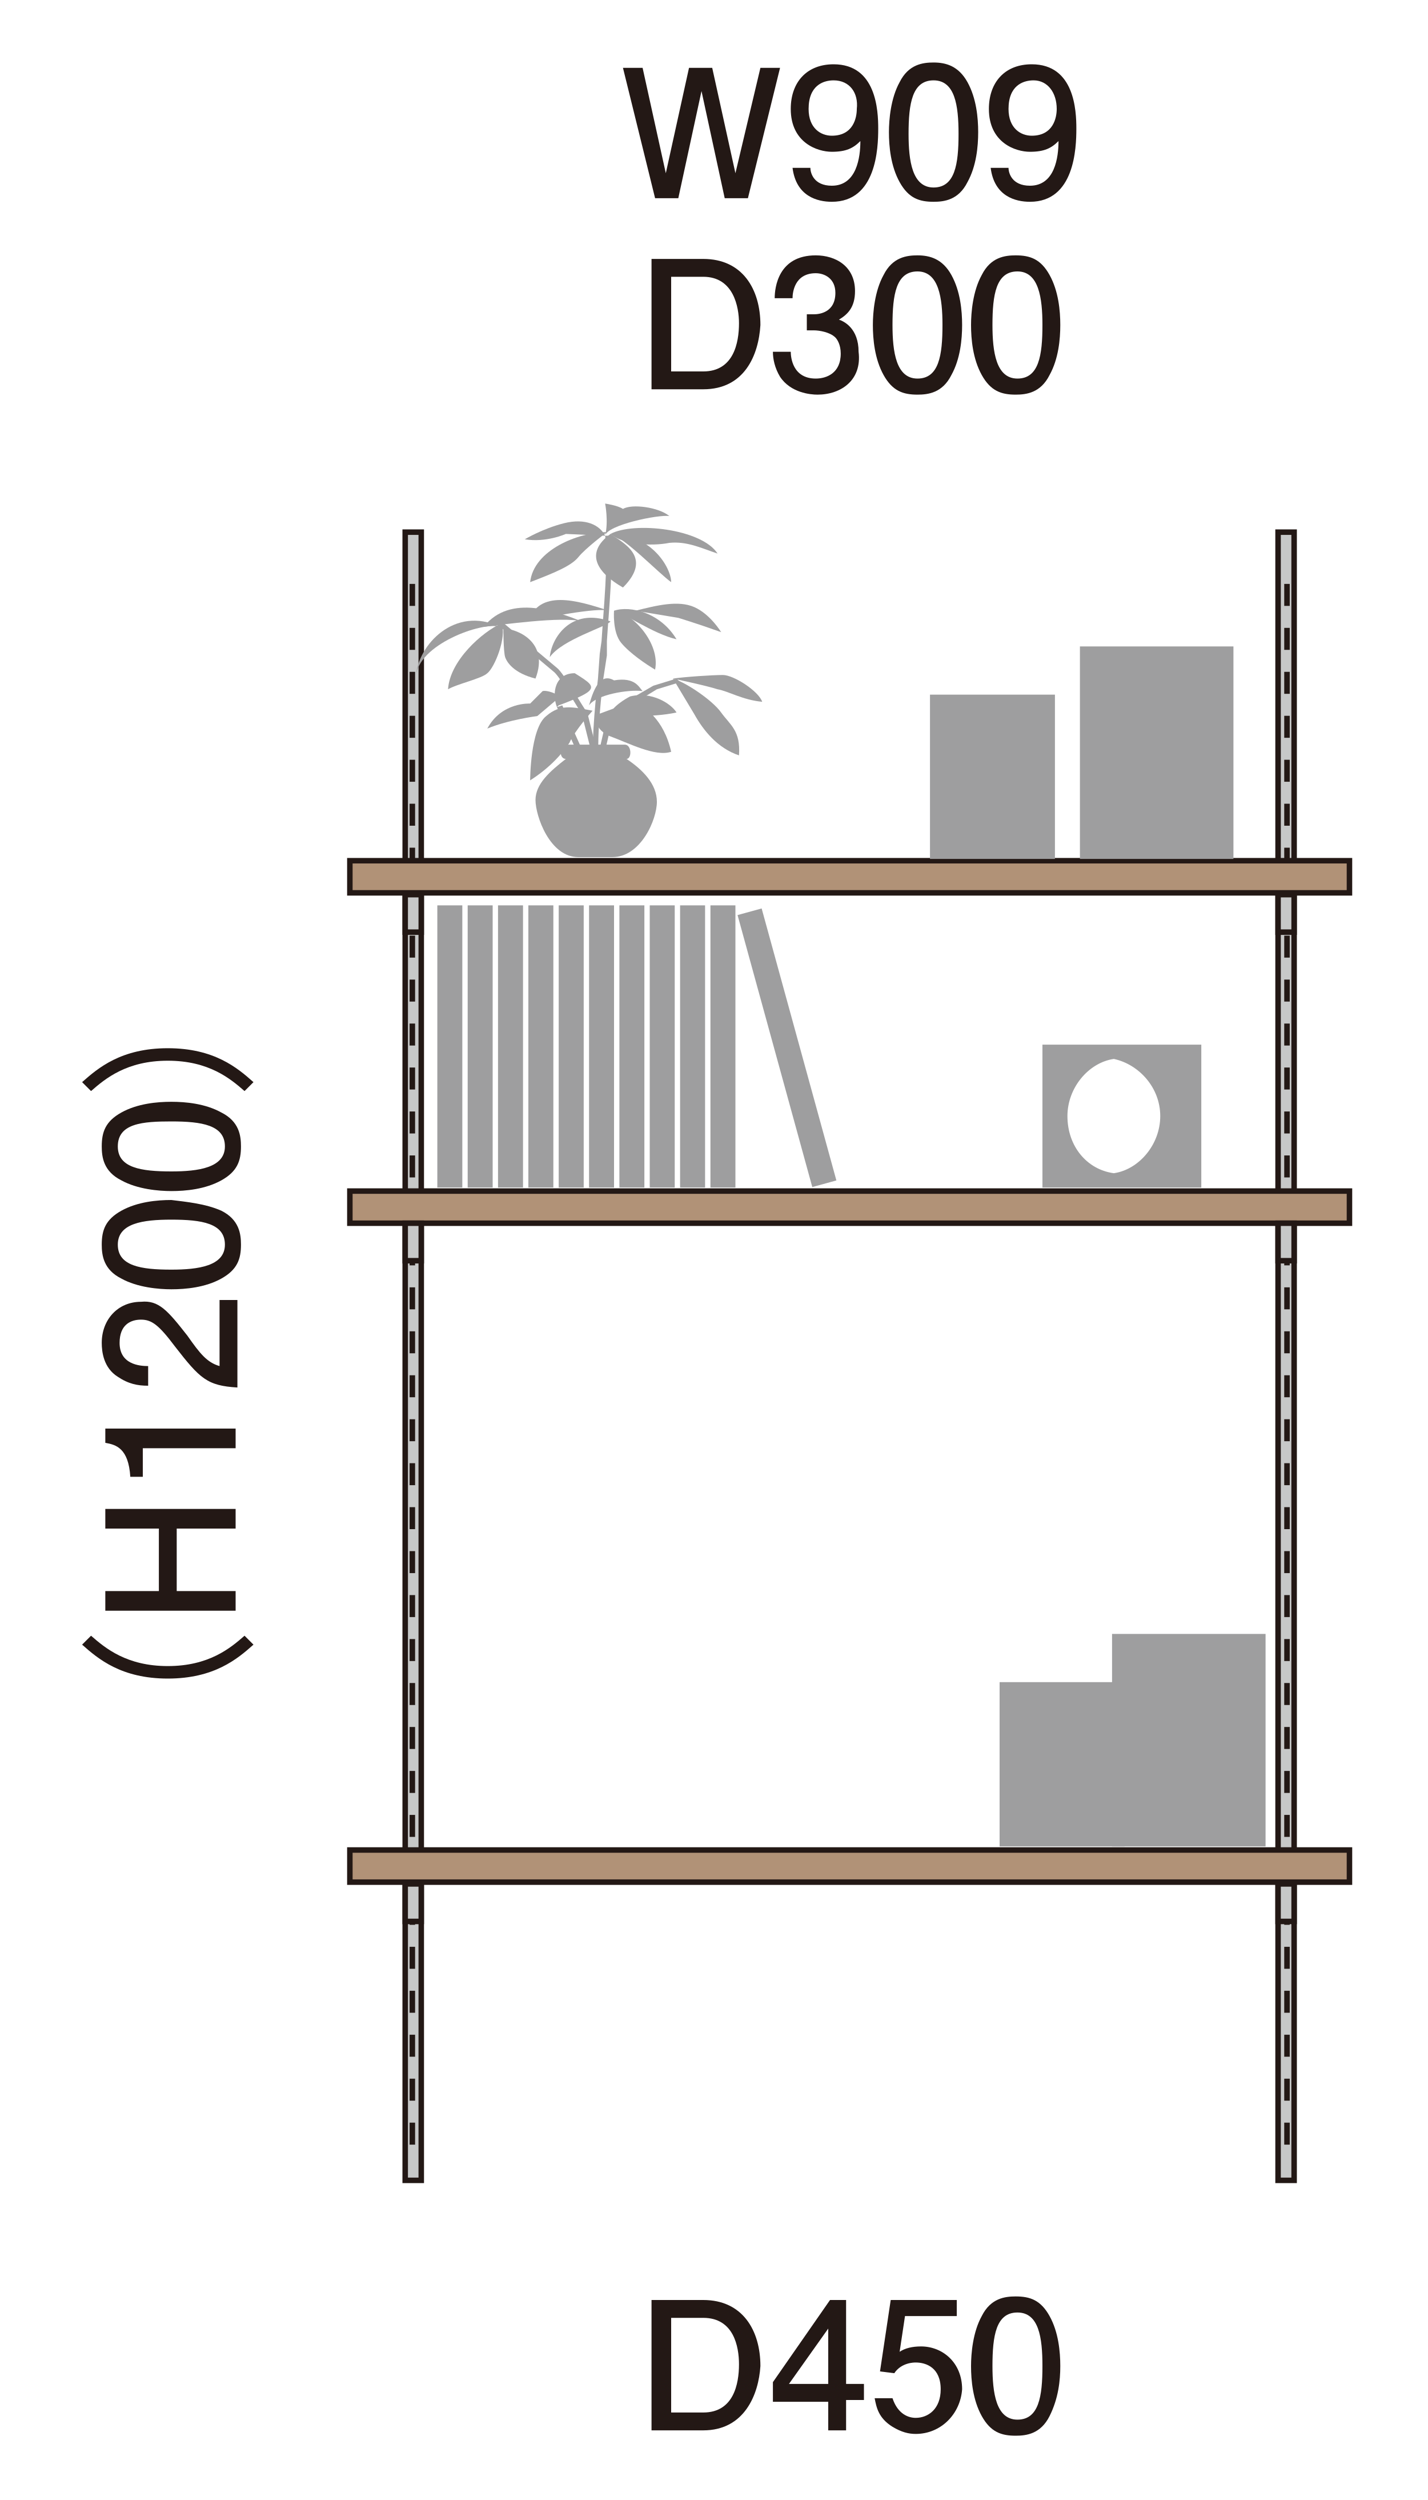 <?xml version="1.0" encoding="utf-8"?>
<!-- Generator: Adobe Illustrator 25.4.7, SVG Export Plug-In . SVG Version: 6.00 Build 0)  -->
<svg version="1.1" id="レイヤー_1" xmlns="http://www.w3.org/2000/svg" xmlns:xlink="http://www.w3.org/1999/xlink" x="0px"
	 y="0px" viewBox="0 0 80 140" style="enable-background:new 0 0 80 140;" xml:space="preserve">
<style type="text/css">
	.st0{fill:#C7C8C8;stroke:#231815;stroke-width:0.308;}
	.st1{fill:none;stroke:#231815;stroke-width:0.308;stroke-dasharray:1.231,1.231;}
	.st2{fill:#9E9E9F;}
	.st3{fill:#B19277;stroke:#231815;stroke-width:0.308;}
	.st4{fill:#231815;}
</style>
<g>
	<rect x="71.6" y="29.8" class="st0" width="0.9" height="92.3"/>
	<rect x="22.7" y="29.8" class="st0" width="0.9" height="92.3"/>
	<line class="st1" x1="23.1" y1="120.1" x2="23.1" y2="31.7"/>
	<line class="st1" x1="72.1" y1="120.1" x2="72.1" y2="31.7"/>
	<rect x="56" y="94.2" class="st2" width="7" height="9.2"/>
	<rect x="62.3" y="91.5" class="st2" width="8.6" height="11.9"/>
	<rect x="19.6" y="48.2" class="st3" width="56" height="1.8"/>
	<rect x="19.6" y="66.7" class="st3" width="56" height="1.8"/>
	<rect x="19.6" y="103.6" class="st3" width="56" height="1.8"/>
	<g>
		<rect x="22.7" y="50.1" class="st0" width="0.9" height="2.1"/>
		<rect x="71.6" y="50.1" class="st0" width="0.9" height="2.1"/>
	</g>
	<g>
		<rect x="22.7" y="68.5" class="st0" width="0.9" height="2.1"/>
		<rect x="71.6" y="68.5" class="st0" width="0.9" height="2.1"/>
	</g>
	<g>
		<rect x="22.7" y="105.5" class="st0" width="0.9" height="2.1"/>
		<rect x="71.6" y="105.5" class="st0" width="0.9" height="2.1"/>
	</g>
	<g>
		<g>
			<path class="st4" d="M41.9,11.1h-1.3l-1.3-6l-1.3,6h-1.3l-1.8-7.3h1.1l1.3,5.9l1.3-5.9h1.3l1.3,5.9l1.4-5.9h1.1L41.9,11.1z"/>
			<path class="st4" d="M46.6,11.3c-0.8,0-2-0.3-2.2-1.9h1c0,0.3,0.2,1,1.2,1c1.4,0,1.6-1.6,1.6-2.5c-0.4,0.4-0.8,0.6-1.6,0.6
				c-0.8,0-2.3-0.5-2.3-2.4c0-1.5,0.9-2.5,2.4-2.5c2.4,0,2.5,2.6,2.5,3.6C49.2,8.3,49.1,11.3,46.6,11.3z M46.7,4.5
				c-0.6,0-1.4,0.3-1.4,1.6c0,1.1,0.7,1.5,1.3,1.5c1.2,0,1.4-1,1.4-1.5C48.1,5.2,47.6,4.5,46.7,4.5z"/>
			<path class="st4" d="M54.2,10.2c-0.5,1-1.3,1.1-1.9,1.1c-0.8,0-1.4-0.2-1.9-1.1c-0.5-0.9-0.6-2-0.6-2.8c0-0.7,0.1-1.9,0.6-2.8
				c0.5-1,1.3-1.1,1.9-1.1c0.7,0,1.4,0.2,1.9,1.1c0.5,0.9,0.6,2,0.6,2.8C54.8,8.2,54.7,9.3,54.2,10.2z M52.3,4.5
				c-1.2,0-1.4,1.3-1.4,3c0,1.5,0.2,3,1.4,3c1.2,0,1.4-1.3,1.4-3C53.7,5.9,53.5,4.5,52.3,4.5z"/>
			<path class="st4" d="M57.7,11.3c-0.8,0-2-0.3-2.2-1.9h1c0,0.3,0.2,1,1.2,1c1.4,0,1.6-1.6,1.6-2.5c-0.4,0.4-0.8,0.6-1.6,0.6
				c-0.8,0-2.3-0.5-2.3-2.4c0-1.5,0.9-2.5,2.4-2.5c2.4,0,2.5,2.6,2.5,3.6C60.3,8.3,60.2,11.3,57.7,11.3z M57.9,4.5
				c-0.6,0-1.4,0.3-1.4,1.6c0,1.1,0.7,1.5,1.3,1.5c1.2,0,1.4-1,1.4-1.5C59.2,5.2,58.7,4.5,57.9,4.5z"/>
			<path class="st4" d="M39.4,21.8h-2.9v-7.3h2.9c2.2,0,3.2,1.7,3.2,3.7C42.5,19.9,41.7,21.8,39.4,21.8z M39.4,15.5h-1.8v5.3h1.8
				c1.7,0,2-1.6,2-2.7C41.4,17.2,41.1,15.5,39.4,15.5z"/>
			<path class="st4" d="M45.8,22.1c-0.4,0-1.5-0.1-2.1-1c-0.3-0.5-0.4-1-0.4-1.4h1c0,0.3,0.1,1.5,1.4,1.5c0.6,0,1.4-0.3,1.4-1.4
				c0-0.5-0.2-0.8-0.3-0.9c-0.3-0.3-0.9-0.4-1.2-0.4c-0.1,0-0.3,0-0.4,0v-0.9c0.2,0,0.4,0,0.4,0c0.3,0,1.2-0.1,1.2-1.2
				c0-0.8-0.6-1.1-1.1-1.1c-1.2,0-1.3,1.1-1.3,1.4h-1c0-0.6,0.2-2.4,2.3-2.4c1.1,0,2.2,0.6,2.2,2c0,0.9-0.4,1.3-0.9,1.6
				c0.3,0.1,1.1,0.5,1.1,1.8C48.3,21.3,47.1,22.1,45.8,22.1z"/>
			<path class="st4" d="M53.3,21c-0.5,1-1.3,1.1-1.9,1.1c-0.8,0-1.4-0.2-1.9-1.1c-0.5-0.9-0.6-2-0.6-2.8c0-0.7,0.1-1.9,0.6-2.8
				c0.5-1,1.3-1.1,1.9-1.1c0.7,0,1.4,0.2,1.9,1.1c0.5,0.9,0.6,2,0.6,2.8C53.9,19,53.8,20.1,53.3,21z M51.4,15.2
				c-1.2,0-1.4,1.3-1.4,3c0,1.5,0.2,3,1.4,3c1.2,0,1.4-1.3,1.4-3C52.8,16.7,52.6,15.2,51.4,15.2z"/>
			<path class="st4" d="M58.8,21c-0.5,1-1.3,1.1-1.9,1.1c-0.8,0-1.4-0.2-1.9-1.1c-0.5-0.9-0.6-2-0.6-2.8c0-0.7,0.1-1.9,0.6-2.8
				c0.5-1,1.3-1.1,1.9-1.1c0.8,0,1.4,0.2,1.9,1.1c0.5,0.9,0.6,2,0.6,2.8C59.4,19,59.3,20.1,58.8,21z M57,15.2c-1.2,0-1.4,1.3-1.4,3
				c0,1.5,0.2,3,1.4,3c1.2,0,1.4-1.3,1.4-3C58.4,16.7,58.2,15.2,57,15.2z"/>
		</g>
	</g>
	<g>
		<g>
			<path class="st4" d="M39.4,136.1h-2.9v-7.3h2.9c2.2,0,3.2,1.7,3.2,3.7C42.5,134.1,41.7,136.1,39.4,136.1z M39.4,129.8h-1.8v5.3
				h1.8c1.7,0,2-1.6,2-2.7C41.4,131.4,41.1,129.8,39.4,129.8z"/>
			<path class="st4" d="M47.4,134.5v1.6h-1v-1.6h-3.1v-1.1l3.2-4.6h0.9v4.7h1v0.9H47.4z M46.4,130.4l-2.2,3.1h2.2V130.4z"/>
			<path class="st4" d="M51.3,136.3c-0.4,0-0.8-0.1-1.3-0.4c-0.8-0.5-0.9-1.1-1-1.6h1c0.3,0.9,0.9,1.1,1.3,1.1
				c0.7,0,1.4-0.5,1.4-1.6c0-1.2-0.8-1.5-1.4-1.5c-0.1,0-0.8,0-1.2,0.6l-0.8-0.1l0.6-4h3.7v0.9h-2.9l-0.3,2c0.3-0.2,0.7-0.3,1.2-0.3
				c1.2,0,2.3,0.9,2.3,2.4C53.8,135.2,52.7,136.3,51.3,136.3z"/>
			<path class="st4" d="M58.8,135.3c-0.5,1-1.3,1.1-1.9,1.1c-0.8,0-1.4-0.2-1.9-1.1c-0.5-0.9-0.6-2-0.6-2.8c0-0.7,0.1-1.9,0.6-2.8
				c0.5-1,1.3-1.1,1.9-1.1c0.8,0,1.4,0.2,1.9,1.1c0.5,0.9,0.6,2,0.6,2.8C59.4,133.3,59.3,134.3,58.8,135.3z M57,129.5
				c-1.2,0-1.4,1.3-1.4,3c0,1.5,0.2,3,1.4,3c1.2,0,1.4-1.3,1.4-3C58.4,130.9,58.2,129.5,57,129.5z"/>
		</g>
	</g>
	<g>
		<g>
			<path class="st4" d="M14.2,92.1c-0.9,0.8-2.2,1.9-4.8,1.9s-3.9-1.1-4.8-1.9l0.5-0.5c0.8,0.7,2,1.7,4.3,1.7c2.3,0,3.5-1,4.3-1.7
				L14.2,92.1z"/>
			<path class="st4" d="M13.2,85.6H9.9v3.5h3.3v1.1H5.9v-1.1h3v-3.5h-3v-1.1h7.3V85.6z"/>
			<path class="st4" d="M13.2,81.1H8v1.6H7.3c-0.1-1.6-0.8-1.8-1.4-1.9V80h7.3V81.1z"/>
			<path class="st4" d="M10.5,74.8c0.7,1,1.1,1.5,1.8,1.7v-3.7h1v4.9c-1.7-0.1-2.1-0.5-3.5-2.3c-0.9-1.2-1.3-1.5-1.9-1.5
				c-0.6,0-1.2,0.3-1.2,1.3c0,1.2,1.1,1.3,1.6,1.3v1.1c-0.6,0-1.1-0.1-1.7-0.5c-0.8-0.5-0.9-1.4-0.9-1.9c0-1.3,0.9-2.3,2.2-2.3
				C8.9,72.8,9.4,73.4,10.5,74.8z"/>
			<path class="st4" d="M12.4,67.8c1,0.5,1.1,1.3,1.1,1.9c0,0.8-0.2,1.4-1.1,1.9c-0.9,0.5-2,0.6-2.8,0.6c-0.7,0-1.9-0.1-2.8-0.6
				c-1-0.5-1.1-1.3-1.1-1.9c0-0.8,0.2-1.4,1.1-1.9c0.9-0.5,2-0.6,2.8-0.6C10.4,67.3,11.5,67.4,12.4,67.8z M6.6,69.7
				c0,1.2,1.3,1.4,3,1.4c1.5,0,3-0.2,3-1.4c0-1.2-1.3-1.4-3-1.4C8,68.3,6.6,68.5,6.6,69.7z"/>
			<path class="st4" d="M12.4,62.3c1,0.5,1.1,1.3,1.1,1.9c0,0.8-0.2,1.4-1.1,1.9c-0.9,0.5-2,0.6-2.8,0.6c-0.7,0-1.9-0.1-2.8-0.6
				c-1-0.5-1.1-1.3-1.1-1.9c0-0.8,0.2-1.4,1.1-1.9c0.9-0.5,2-0.6,2.8-0.6C10.4,61.7,11.5,61.8,12.4,62.3z M6.6,64.2
				c0,1.2,1.3,1.4,3,1.4c1.5,0,3-0.2,3-1.4c0-1.2-1.3-1.4-3-1.4C8,62.8,6.6,62.9,6.6,64.2z"/>
			<path class="st4" d="M13.7,61.1c-0.8-0.7-2-1.7-4.3-1.7c-2.3,0-3.5,1-4.3,1.7l-0.5-0.5c0.9-0.8,2.2-1.9,4.8-1.9s3.9,1.1,4.8,1.9
				L13.7,61.1z"/>
		</g>
	</g>
	<rect x="52.1" y="38.9" class="st2" width="7" height="9.2"/>
	<rect x="60.5" y="36.2" class="st2" width="8.6" height="11.9"/>
	<g>
		<rect x="29.6" y="50.7" class="st2" width="1.4" height="15.8"/>
		<rect x="31.3" y="50.7" class="st2" width="1.4" height="15.8"/>
		<rect x="33" y="50.7" class="st2" width="1.4" height="15.8"/>
		<rect x="24.5" y="50.7" class="st2" width="1.4" height="15.8"/>
		<rect x="26.2" y="50.7" class="st2" width="1.4" height="15.8"/>
		<rect x="27.9" y="50.7" class="st2" width="1.4" height="15.8"/>
		<rect x="34.7" y="50.7" class="st2" width="1.4" height="15.8"/>
		<rect x="36.4" y="50.7" class="st2" width="1.4" height="15.8"/>
		<rect x="38.1" y="50.7" class="st2" width="1.4" height="15.8"/>
		<rect x="39.8" y="50.7" class="st2" width="1.4" height="15.8"/>
		
			<rect x="43.4" y="50.8" transform="matrix(0.964 -0.265 0.265 0.964 -13.98 13.774)" class="st2" width="1.4" height="15.8"/>
	</g>
	<path class="st2" d="M58.4,58.5v8h8.9v-8H58.4z M65,62.5c0,1.6-1.2,3-2.6,3.2c-1.5-0.2-2.6-1.5-2.6-3.2c0-1.6,1.2-3,2.6-3.2
		C63.8,59.6,65,60.9,65,62.5z"/>
	<g>
		<path class="st2" d="M31.7,42.5c-0.4,0-0.4-0.8,0.1-0.8h3.2c0.4,0,0.4,0.8,0.1,0.8c0.9,0.6,1.7,1.4,1.7,2.4S35.9,48,34.3,48h-1.9
			c-1.6,0-2.4-2.3-2.4-3.2S30.8,43.2,31.7,42.5z"/>
		<path class="st2" d="M34,35.9L34,36.7L33.8,38c-0.2,1.6-0.4,4-0.2,4.8l-0.3,0.1c-0.2-0.8,0-3.2,0.2-4.9l0.1-1.4l0.1-0.7
			c0.1-1.6,0.4-4.7,0.2-5.9l0.3,0C34.4,31.2,34.1,34.3,34,35.9z"/>
		<path class="st2" d="M31.2,37.4c0.4,0.3,1.5,2.3,1.7,2.5c0,0,1.1,4.4,1.1,4.4l-0.3,0.1L32.6,40c-0.5-0.8-1.3-2.2-1.6-2.4
			c0,0-3.1-2.6-3.1-2.6l0.2-0.2L31.2,37.4z"/>
		<polygon class="st2" points="33.2,43.3 32.9,43.4 31.2,39.6 31.5,39.5 		"/>
		<path class="st2" d="M38.1,38.2l-1.3,0.4l0,0c0,0-1.8,1.1-1.8,1.1l0,0c0,0-0.8,1-0.8,1l0,0c0,0.1-0.6,2.6-0.6,2.6l-0.3-0.1
			l0.6-2.6c0-0.1,0.8-1.1,0.8-1.1c0,0,1.9-1.1,1.9-1.1c0,0,1.3-0.4,1.3-0.4L38.1,38.2z"/>
		<path class="st2" d="M37.7,38c0.7-0.1,2.2-0.2,2.8-0.2s2,0.9,2.2,1.5c-1.1-0.1-1.9-0.6-2.5-0.7C39.6,38.4,37.7,38,37.7,38z"/>
		<path class="st2" d="M37.7,38c0.7,0.2,2.2,1.2,2.7,1.9s1.1,1,1,2.4c-1.2-0.4-2-1.4-2.5-2.3C38.3,39,37.7,38,37.7,38z"/>
		<path class="st2" d="M35.3,39c1.2-0.3,2.3,0.4,2.6,0.9c-1.4,0.3-3.2,0.2-3.7,0C34.5,39.4,35.3,39,35.3,39z"/>
		<path class="st2" d="M35.4,39.3c0.7,0.2,1.8,1,2.2,2.8c-0.9,0.3-2.4-0.5-3.5-0.9c-1-0.5-0.6-1.2-0.6-1.2L35.4,39.3z"/>
		<path class="st2" d="M33.2,39.8c-1.1-0.2-1.8-0.4-2.6,0.3c-0.9,0.7-0.9,3.6-0.9,3.6c1.1-0.7,1.8-1.5,2.2-2.1
			C32.2,40.9,33.2,39.8,33.2,39.8z"/>
		<path class="st2" d="M31.4,39c-0.7-0.4-1-0.3-1-0.3l-0.7,0.7c0,0-1.6-0.1-2.4,1.4c1.2-0.5,2.8-0.7,2.8-0.7L31.4,39z"/>
		<path class="st2" d="M31.2,39.6c-0.3-0.8-0.1-1.9,1-1.9c0.8,0.5,1.1,0.7,0.8,1c-0.3,0.3-1.7,0.8-1.7,0.8"/>
		<path class="st2" d="M33,39.5c0.3-1.1,0.7-1.8,1.4-1.4c1.2-0.2,1.4,0.4,1.6,0.6C35.2,38.6,33.4,38.9,33,39.5z"/>
		<path class="st2" d="M34.4,34.2c0.9-0.3,2.6,0.1,3.5,1.6C36.6,35.5,34.9,34.3,34.4,34.2z"/>
		<path class="st2" d="M34.4,34.2c1,0.1,2.6,1.8,2.3,3.3c-0.5-0.3-1.4-0.9-1.9-1.5S34.4,34.2,34.4,34.2z"/>
		<path class="st2" d="M35.6,34.2c1.2-0.3,2.4-0.6,3.3-0.2c0.9,0.4,1.5,1.4,1.5,1.4c-1.4-0.5-2.4-0.8-2.4-0.8L35.6,34.2z"/>
		<path class="st2" d="M34.2,34.8c-0.2,0.3-2.7,1-3.4,2C30.9,35.7,32,34,34.2,34.8z"/>
		<path class="st2" d="M34.1,34.2c-1.8-0.6-3.9-1.2-4.5,0.6C30.4,34.6,33.5,34,34.1,34.2z"/>
		<path class="st2" d="M34.2,29.9c1.3-0.7,5.1-0.3,6,1.1c-0.9-0.3-1.7-0.7-2.7-0.6C36.5,30.6,34.9,30.5,34.2,29.9z"/>
		<path class="st2" d="M34.2,29.9c2.3,0,3.4,1.9,3.4,2.7C36.9,32.1,35,30.1,34.2,29.9z"/>
		<path class="st2" d="M33.9,30c0.2-0.8,0-1.8,0-1.8s0.7,0.1,1,0.3c0.5-0.3,2-0.1,2.6,0.4C36.9,28.8,34,29.4,33.9,30z"/>
		<path class="st2" d="M33.9,30c-0.3-0.6-1.1-1-2.3-0.7c-1.2,0.3-2.2,0.9-2.2,0.9c1.2,0.2,2.3-0.3,2.3-0.3L33.9,30z"/>
		<path class="st2" d="M34,29.8c-1.6,0-4.1,1-4.3,2.8c1.3-0.5,2.3-0.9,2.7-1.4C32.8,30.7,34,29.8,34,29.8z"/>
		<path class="st2" d="M34.2,29.9c0.7,0.5,2.4,1.3,0.7,3C33.5,32.1,32.7,31,34.2,29.9z"/>
		<path class="st2" d="M28,35.1c-1-0.3-4.6,1-4.7,2.8C23.4,36.1,25.5,33.9,28,35.1z"/>
		<path class="st2" d="M28.1,34.9c-1.1,0.5-2.9,2.1-3,3.7c0.5-0.3,1.9-0.6,2.2-0.9C27.7,37.4,28.4,35.7,28.1,34.9z"/>
		<path class="st2" d="M28.2,35.2c0.7,0,2.6,0.7,1.8,2.8c-1.2-0.3-1.6-0.9-1.7-1.2C28.2,36.5,28.2,35.2,28.2,35.2z"/>
		<path class="st2" d="M32.6,34.8c-1.3-0.5-4-1.6-5.5,0.3C28,35,31.5,34.5,32.6,34.8z"/>
	</g>
</g>
</svg>
